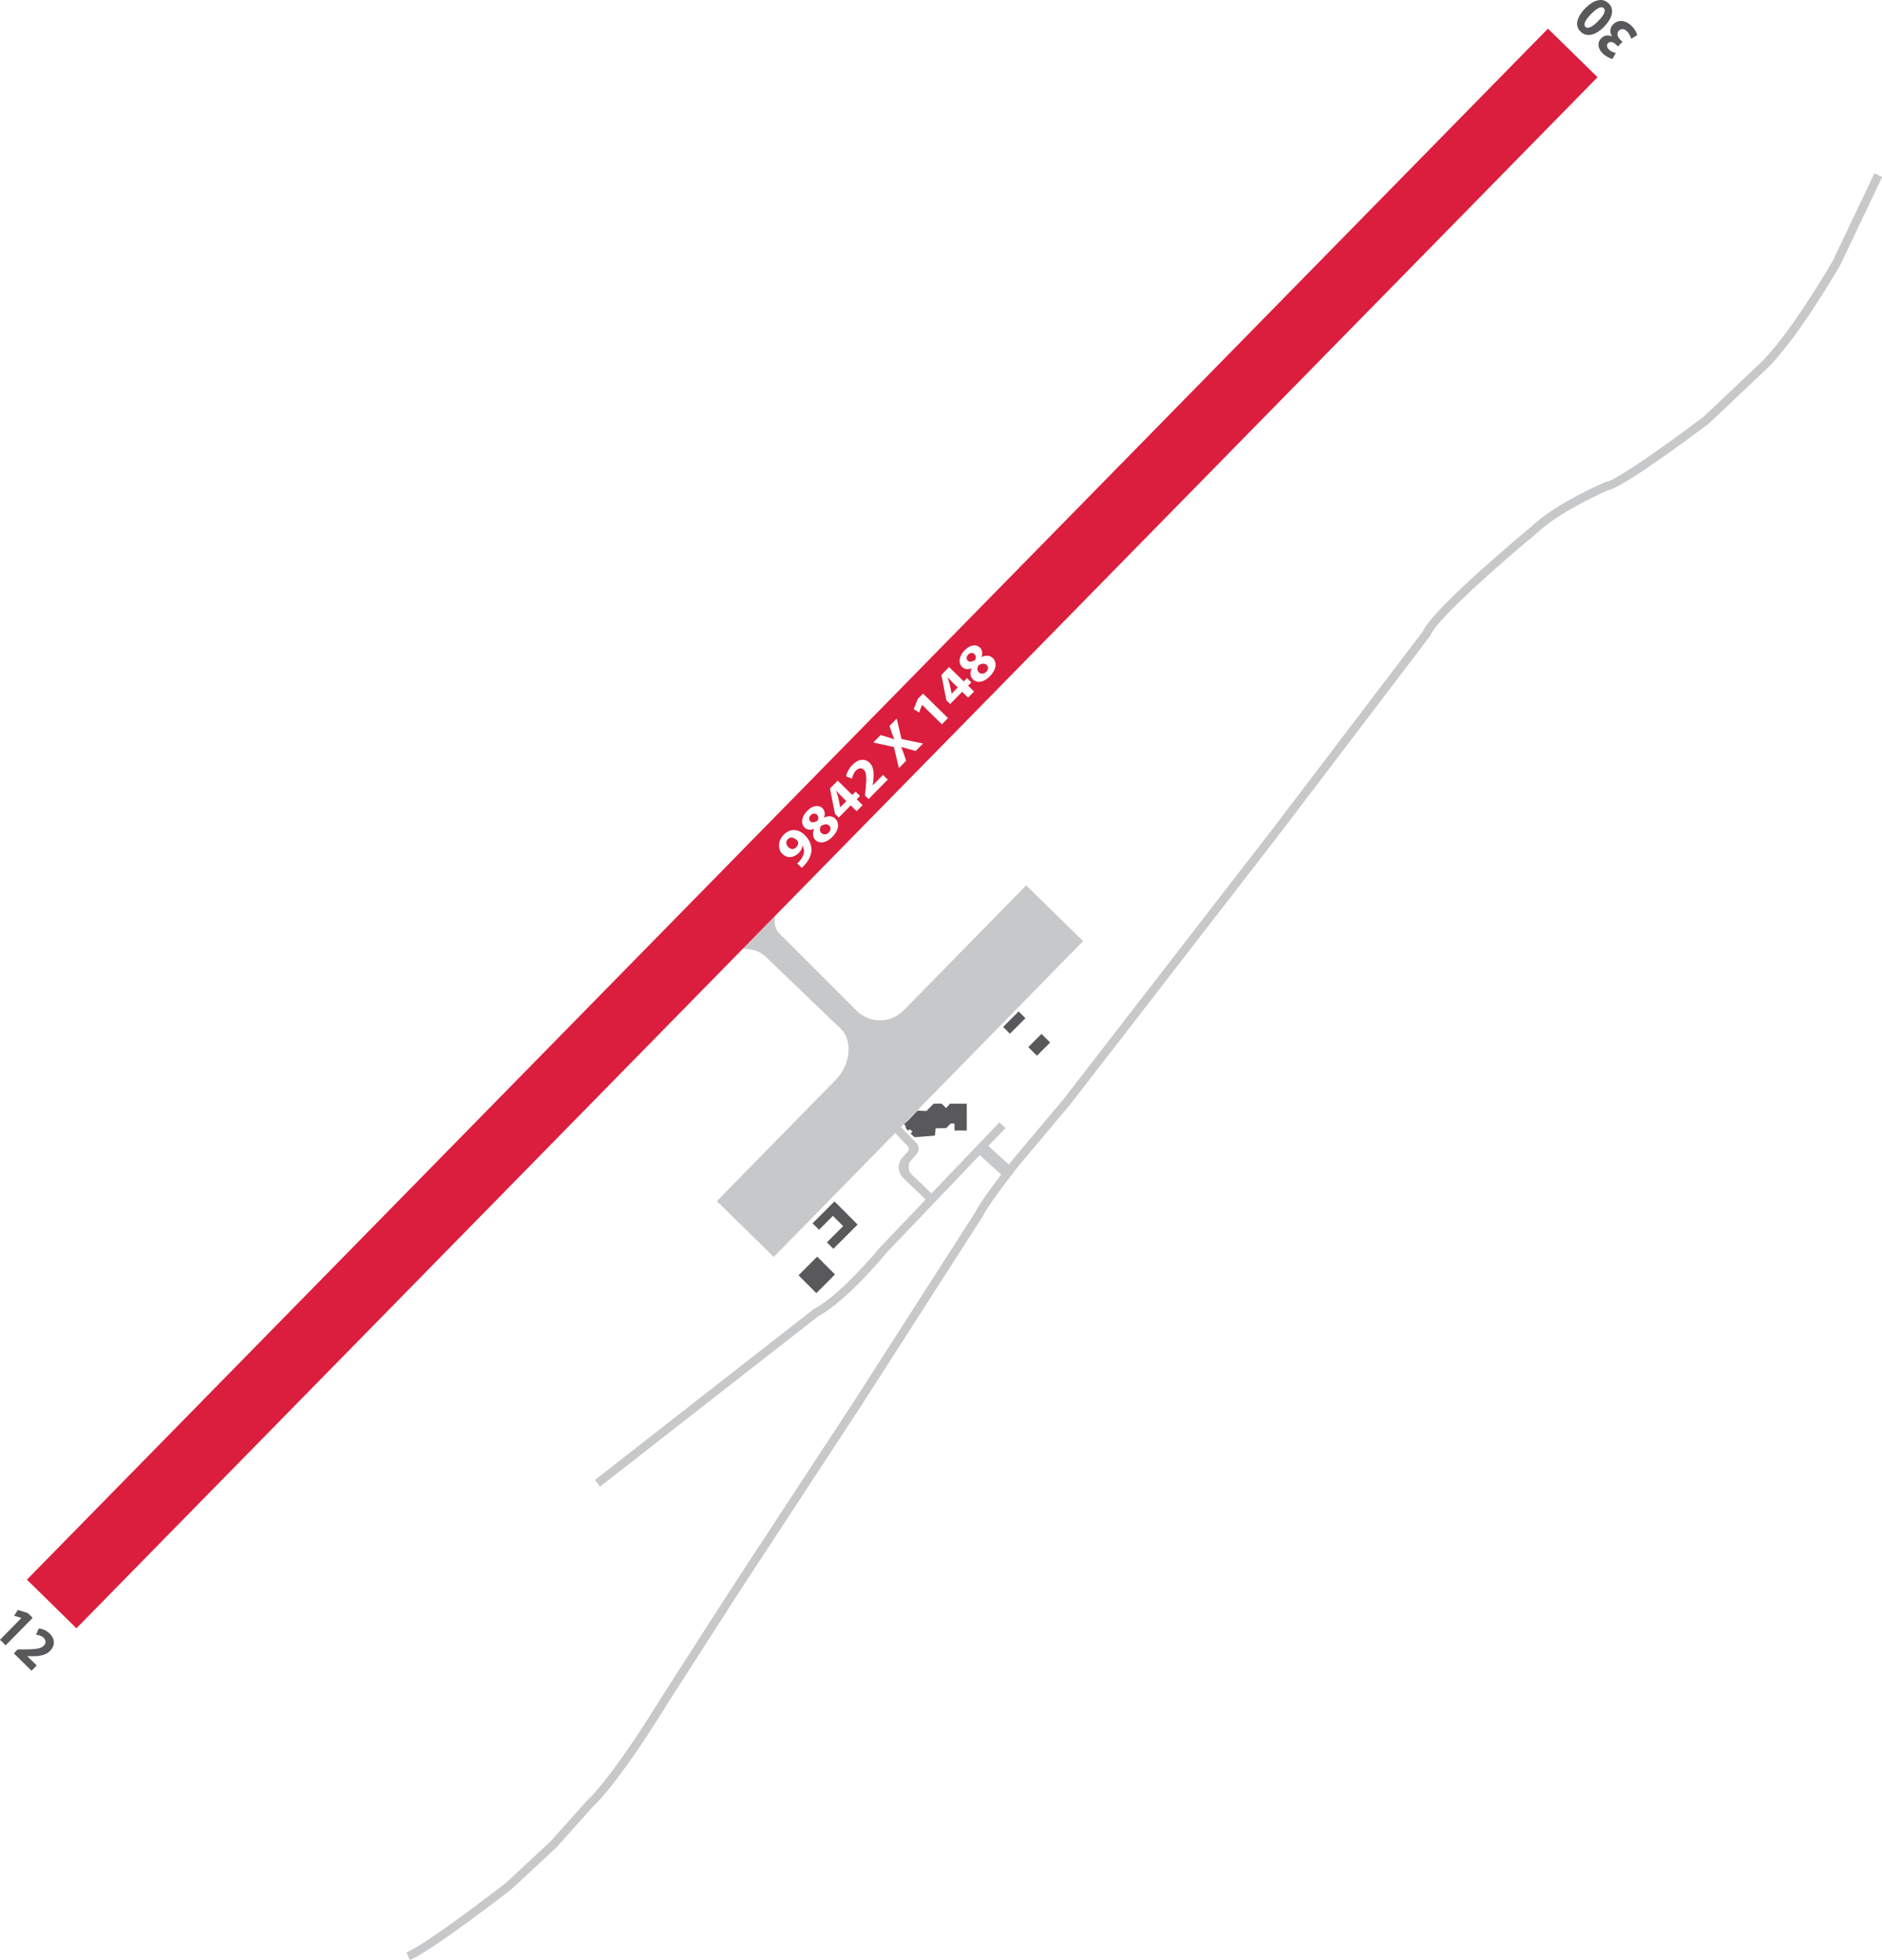 <?xml version="1.0" encoding="utf-8"?>
<!-- Generator: Adobe Illustrator 27.9.0, SVG Export Plug-In . SVG Version: 6.00 Build 0)  -->
<svg version="1.2" baseProfile="tiny" id="Layer_1" xmlns="http://www.w3.org/2000/svg" xmlns:xlink="http://www.w3.org/1999/xlink"
	 x="0px" y="0px" viewBox="0 0 448.81 467.32" overflow="visible" xml:space="preserve">
<path fill="#C7C8C9" d="M447,41.31l-9.85,20.73c-0.11,0.19-10.83,18.85-18.27,25.37l-12.57,11.91
	c-7.75,5.87-20.88,15.27-23.29,15.58l-0.26,0.07c-0.48,0.2-11.71,5.03-17.37,10.41c-0.96,0.8-23.5,19.43-26.11,25.2l-35.5,46.67
	l-50.14,64.79l-12.06,14.35c-0.06,0.08-0.44,0.55-0.99,1.25l-4.88-4.42l4.08-4.26l-1.45-1.38l-16.21,16.96l-4.7-4.52
	c-0.95-0.91-1.01-2.41-0.14-3.4l1.29-1.47c0.73-0.83,0.65-2.09-0.18-2.82l-0.03,0.03l-3.51-3.66l43.43-44.32l-13.57-13.3
	l-29.24,29.83c-3.07,3.13-8.11,3.16-11.21,0.06L185.8,222.5c-0.96-0.96-1.22-2.46-1.02-4.08l-7.61,7.76
	c0.72,0.06,1.47,0.15,2.23,0.29c1.37,0.24,2.61,0.96,3.56,1.98l17.55,16.85c3.15,3.15,2,8.88-1.12,12.06l-28.44,29.02l13.57,13.3
	l28.95-29.54l2.99,3.12c0.34,0.35,0.35,0.9,0.03,1.27l-1.31,1.48c-1.23,1.4-1.14,3.52,0.2,4.82l5.37,5.17l-10.79,11.29
	c-0.09,0.11-9.33,11.37-15.86,14.81l-0.08,0.04l-52.14,40.71l1.23,1.58l52-40.6c6.89-3.67,16.01-14.79,16.35-15.21l22.18-23.21
	l5.11,4.63c-2.22,2.91-5.1,6.84-6.2,9.02l-29.07,45.31l-28.69,43.77l-16.96,26.38c-0.11,0.18-11.21,18.5-17.77,24.7l-8.78,9.82
	l-10.57,9.83c-0.19,0.14-18.59,14.44-23.77,16.62l0.78,1.84c5.42-2.28,23.46-16.29,24.29-16.94l10.7-9.95l8.79-9.82
	c6.7-6.33,17.59-24.3,18.04-25.03l16.94-26.35l28.69-43.77l29.11-45.36l0.05-0.09c1.72-3.44,8.76-12.25,8.81-12.32l12.07-14.36
	l50.17-64.83l35.58-46.78l0.13-0.22c1.77-4.29,19.08-19.18,25.65-24.6c5.17-4.91,15.58-9.52,16.73-10.02
	c4.07-0.84,22.06-14.41,24.13-15.98l12.67-12c7.66-6.72,18.21-25.08,18.69-25.92l9.88-20.8L447,41.31z"/>
<path fill="#DB1E3D" d="M195.77,196.94c-0.37,0.63-0.32,1.25,0.11,1.67c0.42,0.43,1.18,0.46,1.75-0.11
	c0.53-0.55,0.56-1.21,0.14-1.63C197.24,196.35,196.51,196.47,195.77,196.94z M193.34,194.35c-0.52,0.52-0.47,1.1-0.1,1.47
	c0.4,0.4,1.06,0.24,1.72-0.14c0.25-0.44,0.27-1.04-0.11-1.41C194.49,193.92,193.9,193.79,193.34,194.35z M190.07,200.35
	c-0.63-0.62-1.51-0.97-2.2-0.27c-0.52,0.52-0.47,1.32,0.16,1.92c0.51,0.5,1.25,0.63,1.86,0.01c0.41-0.41,0.51-0.89,0.44-1.23
	C190.3,200.64,190.24,200.52,190.07,200.35z M233.33,158.64c-0.37,0.63-0.32,1.25,0.11,1.67c0.42,0.43,1.18,0.46,1.75-0.11
	c0.54-0.55,0.56-1.21,0.14-1.63C234.8,158.06,234.08,158.18,233.33,158.64z M369.15,6.83L6.42,376.62l11.81,11.59L380.97,18.41
	L369.15,6.83z M193.5,202.91c-0.1,1.13-0.66,2.27-1.62,3.32c-0.24,0.28-0.51,0.53-0.68,0.7l-1.09-1.07
	c0.21-0.17,0.37-0.35,0.65-0.67c0.43-0.49,0.77-1.08,0.9-1.65c0.15-0.69,0.04-1.35-0.29-1.91l-0.04,0.02
	c-0.01,0.56-0.27,1.14-0.86,1.73c-1.09,1.11-2.72,1.36-3.87,0.23c-1.16-1.14-1.13-3.13,0.28-4.58c1.65-1.69,3.61-1.33,5,0.03
	C193.13,200.29,193.61,201.61,193.5,202.91z M198.53,199.5c-1.63,1.67-3.24,1.6-4.05,0.81c-0.71-0.7-0.76-1.64-0.34-2.64l-0.03-0.03
	c-0.92,0.35-1.71,0.19-2.23-0.33c-1.01-0.99-0.7-2.64,0.59-3.96c1.51-1.53,2.94-1.38,3.66-0.67c0.51,0.5,0.72,1.3,0.38,2.23
	l0.03,0.03c0.84-0.42,1.89-0.5,2.66,0.25C200.28,196.26,200.02,197.97,198.53,199.5z M204.3,193.41l-1.42-1.39l-2.85,2.91
	l-0.91-0.89l-1.19-6.04l1.84-1.88l3.49,3.42l0.77-0.79l1.04,1.02l-0.77,0.79l1.42,1.39L204.3,193.41z M207.13,190.52l-0.84-0.83
	l0.14-1.53c0.24-2.57,0.26-3.93-0.42-4.63c-0.49-0.48-1.19-0.53-1.93,0.23c-0.55,0.57-0.78,1.31-0.88,1.89l-1.42-0.55
	c0.15-0.83,0.62-1.86,1.5-2.75c1.46-1.48,3.05-1.53,4.13-0.47c1,0.98,1.01,2.56,0.85,4.26l-0.14,1.06l0.02,0.02l2.43-2.47l1.14,1.12
	L207.13,190.52z M218.38,179.05l-1.72-0.48c-0.68-0.17-1.16-0.32-1.7-0.48l-0.02,0.02c0.22,0.49,0.37,0.98,0.59,1.61l0.56,1.66
	l-1.72,1.76l-1.19-5.03l-4.91-1.09l1.73-1.77l1.71,0.51c0.57,0.17,1.02,0.31,1.53,0.49l0.02-0.02c-0.24-0.55-0.38-0.95-0.57-1.47
	l-0.56-1.68l1.72-1.76l1.13,4.87l5.14,1.08L218.38,179.05z M224.62,172.69l-4.72-4.63l-0.02,0.02l-0.69,1.78l-1.29-0.77l0.97-2.46
	l1.25-1.27l5.95,5.84L224.62,172.69z M230.87,166.33l-1.42-1.39l-2.85,2.91l-0.91-0.89l-1.19-6.04l1.84-1.88l3.49,3.42l0.77-0.79
	l1.04,1.02l-0.77,0.79l1.42,1.39L230.87,166.33z M236.09,161.21c-1.63,1.67-3.24,1.6-4.04,0.81c-0.71-0.7-0.76-1.64-0.35-2.64
	l-0.03-0.03c-0.92,0.35-1.71,0.19-2.23-0.33c-1.01-0.99-0.7-2.64,0.59-3.96c1.51-1.54,2.94-1.38,3.66-0.67
	c0.51,0.5,0.72,1.3,0.38,2.23l0.03,0.03c0.84-0.42,1.89-0.5,2.66,0.25C237.84,157.97,237.58,159.68,236.09,161.21z M199.46,188.56
	l-0.04,0.04c0.18,0.59,0.36,1.1,0.51,1.69l0.44,2.16l0.02,0.02l1.45-1.47l-1.32-1.29C200.16,189.35,199.81,188.97,199.46,188.56z
	 M226.02,161.48l-0.04,0.04c0.18,0.59,0.36,1.1,0.51,1.69l0.44,2.15l0.02,0.02l1.45-1.47l-1.32-1.29
	C226.72,162.27,226.38,161.89,226.02,161.48z M230.9,156.06c-0.52,0.52-0.47,1.1-0.1,1.47c0.4,0.4,1.06,0.24,1.72-0.14
	c0.25-0.44,0.27-1.04-0.11-1.41C232.05,155.62,231.46,155.5,230.9,156.06z"/>
<path fill="#59595B" d="M199.03,286.53l-0.06-0.06l-5.19,5.19l1.54,1.54l3.31-3.31l2.44,2.44l-3.87,3.87l1.54,1.54l3.87-3.87
	l1.88-1.88l0.03-0.03l-5.46-5.46L199.03,286.53z M226.57,263.12l-0.94,1.06l-1.08-1.06h-1.88l-1.74,1.76l-2.12-0.09l-2.21,2.31
	l-0.99,0.89l0.38,0.52v0.38l0.47,0.64l0.56-0.27l0.56,0.52l-0.42,0.52l0.94,0.83l4.87-0.38l0.14-1.74l2.52-0.05l1.08-1.08h0.91v1.65
	h2.93v-6.4h-2.93H226.57z M9.26,388.27l-0.69,1.49c0.57,0.04,1.29,0.2,1.81,0.7c0.69,0.67,0.56,1.39,0.04,1.92
	c-0.77,0.75-2.13,0.87-4.69,0.87l-1.52,0.01l-0.91,0.93l4.22,4.14l1.24-1.26l-2.25-2.2l0.02-0.02l1.05,0.03
	c1.69,0,3.28-0.17,4.36-1.27c1.17-1.19,1.28-2.79-0.07-4.11C11.07,388.71,10.08,388.33,9.26,388.27z M6.63,384.58l-2.37-0.74
	l-0.9,1.38l1.72,0.52l0.02,0.02l-5.1,5.2l1.35,1.32l6.44-6.56L6.63,384.58z M190.43,304.06l4.25,4.25l4.45-4.45l-4.25-4.25
	L190.43,304.06z M383.63,0.81c-1.52-1.49-3.63-0.83-5.62,1.2c-1.76,1.8-2.68,3.97-1.08,5.54c1.54,1.51,3.75,0.72,5.61-1.17
	C384.35,4.51,385.17,2.32,383.63,0.81z M378.08,6.41c-0.56-0.55-0.09-1.59,1.34-3.05c1.47-1.49,2.49-1.95,3.03-1.42
	s0.17,1.57-1.32,3.07C379.65,6.54,378.6,6.91,378.08,6.41z M389.11,6.19c-1.51-1.48-3.27-1.54-4.41-0.38
	c-0.84,0.86-0.85,2.02-0.27,2.86l-0.02,0.02c-1.01-0.44-1.9-0.24-2.59,0.46c-0.88,0.9-0.9,2.33,0.38,3.58
	c0.77,0.75,1.72,1.21,2.33,1.31l0.8-1.39c-0.4-0.08-1.15-0.35-1.63-0.83c-0.59-0.58-0.59-1.16-0.21-1.55
	c0.54-0.56,1.33-0.16,1.81,0.28l0.54,0.53l1.08-1.1l-0.57-0.56c-0.61-0.6-0.91-1.47-0.28-2.12c0.49-0.49,1.23-0.52,1.95,0.19
	c0.57,0.56,0.88,1.38,0.99,1.76l1.41-0.87C390.32,7.81,389.88,6.95,389.11,6.19z M245.22,249.65l2.06,2.06l3.15-3.15l-2.06-2.06
	L245.22,249.65z M239.22,244.84l1.62,1.62l3.7-3.7l-1.62-1.62L239.22,244.84z"/>
</svg>
